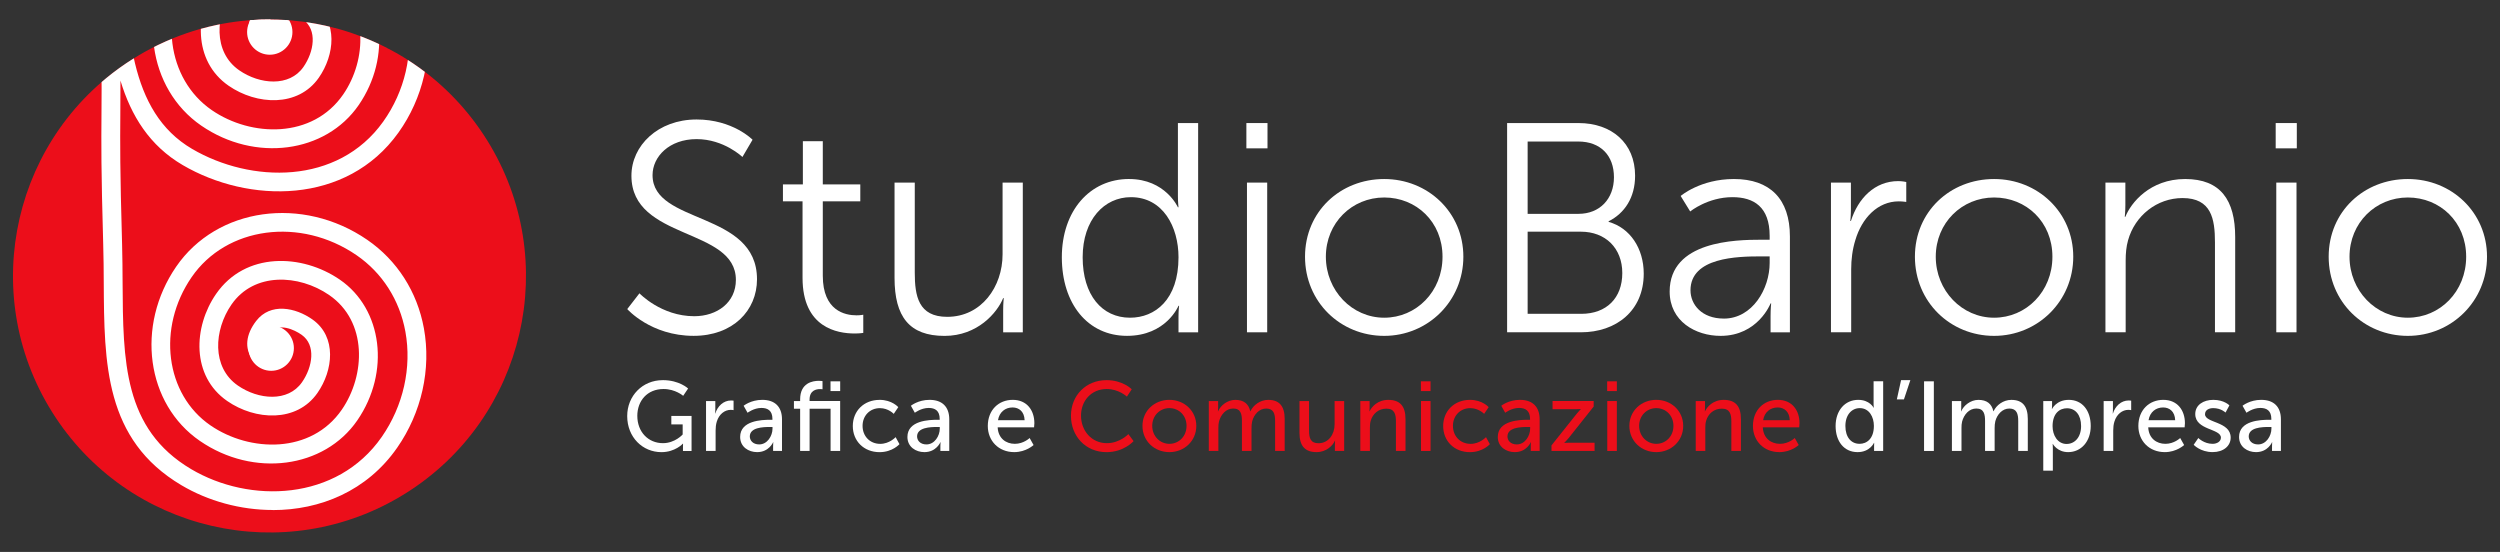 <?xml version="1.0" encoding="UTF-8"?>
<svg id="Livello_1" data-name="Livello 1" xmlns="http://www.w3.org/2000/svg" xmlns:xlink="http://www.w3.org/1999/xlink" viewBox="0 0 1091.34 240.94">
  <rect x="0" y="0" width="1091.34" height="240.94" fill="#333333" stroke="none"/>
  <defs>
    <style>
      .cls-1 {
        clip-path: url(#clippath);
      }

      .cls-2 {
        fill: none;
      }

      .cls-2, .cls-3, .cls-4 {
        stroke-width: 0px;
      }

      .cls-5 {
        clip-path: url(#clippath-1);
      }

      .cls-3 {
        fill: #fff;
      }

      .cls-4 {
        fill: #ec0e1a;
      }
    </style>
    <clipPath id="clippath">
      <path class="cls-2" d="m58.31,25.53C24.39,46.72,5.74,83.12,5.67,120.38v.45c.04,20.19,5.54,40.6,17.03,58.98,32.76,52.44,101.83,68.38,154.27,35.62,52.44-32.76,68.38-101.84,35.62-154.28-21.24-33.99-57.72-52.64-95.05-52.64-20.26,0-40.77,5.5-59.23,17.03"/>
    </clipPath>
    <clipPath id="clippath-1">
      <path class="cls-2" d="m260.3,363.95C97.14,465.91,7.44,640.96,7.1,820.17v2.14c.21,97.09,26.67,195.3,81.9,283.7,157.59,252.22,489.8,328.89,742.03,171.3,252.22-157.59,328.91-489.83,171.33-742.05-102.17-163.48-277.65-253.2-457.17-253.2-97.46,0-196.12,26.45-284.89,81.9"/>
    </clipPath>
  </defs>
  <g>
    <g>
      <path class="cls-4" d="m212.59,61.14c32.76,52.44,16.82,121.51-35.62,154.28-52.44,32.77-121.5,16.82-154.27-35.62C-10.07,127.37,5.88,58.3,58.32,25.53,110.76-7.24,179.83,8.7,212.59,61.14"/>
      <g class="cls-1">
        <path class="cls-3" d="m119.06,222.63c-14.08,0-28.17-3.88-39.89-10.83-33.49-19.87-33.68-53.19-33.88-88.47-.03-5.44-.06-10.94-.23-16.46-.94-32.99-.86-44.14-.76-57.06.05-6.84.1-14.07,0-25.33l5.61-.05c-3.12-15.85-3.6-33.46-4.08-50.8l-.12-4.35c-.94-32.99-.86-44.14-.76-57.06.05-6.85.1-14.08,0-25.33l8.19-.08c.11,11.31.05,18.59,0,25.47-.09,12.84-.17,23.93.77,56.77l.12,4.35c1.06,38.76,2.07,75.36,29.84,91.61,25.61,14.98,63.55,15.9,83.4-11.9,9.43-13.2,13.27-29.73,10.52-45.34-2.47-14.06-10.13-26.12-21.54-33.96-11.49-7.9-25.71-11.5-39.01-9.93-13.75,1.64-25.47,8.57-33,19.53-15.19,22.1-11.49,51.12,8.24,64.68,17.19,11.81,44,12.54,57.35-6.88,10.38-15.08,11.21-38.49-5.52-50.01-13.27-9.14-32.86-10.08-42.67,4.15-7.67,11.11-8.72,27.38,2.8,35.34,8.94,6.19,21.88,7.34,28.01-1.45,4.65-6.67,6.19-16.19-.13-20.69-3.18-2.26-10.07-5.4-13.4-1.09-1.54,2-3.07,4.78-1.6,6.72.7.93,1.09,1.2,2.21,1.52l-2.25,7.87c-2.82-.81-4.7-2.1-6.48-4.44-3.53-4.67-2.93-10.74,1.64-16.67,6.2-8.05,17.11-5.93,24.64-.58,10.6,7.56,8.99,22.15,2.09,32.04-9.05,12.98-27.13,11.97-39.38,3.5-15.72-10.88-14.83-32.3-4.88-46.72,12.73-18.45,37.47-17.67,54.06-6.25,18.65,12.84,22.07,40.38,7.62,61.4-14.48,21.04-45.31,25.08-68.73,8.99-23.45-16.12-28.09-50.25-10.35-76.07,8.88-12.93,22.65-21.11,38.78-23.03,15.22-1.81,31.51,2.3,44.62,11.31,13.24,9.09,22.11,23.05,24.96,39.29,3.13,17.76-1.22,36.54-11.92,51.52-22.68,31.74-65.46,31.01-94.19,14.2-14.45-8.45-22.54-21.49-27.18-36.89.01,5.7-.03,10.28-.06,14.69-.09,12.84-.17,23.93.77,56.77.16,5.59.19,11.15.22,16.65.2,34.33.37,63.97,29.88,81.48,25.57,15.17,63.7,14.07,83.24-14.02,9.43-13.56,13.19-30.31,10.33-45.98-2.52-13.8-10.09-25.65-21.32-33.36-24.51-16.83-56.81-12.51-72.01,9.61-15.19,22.1-11.49,51.12,8.24,64.68,17.19,11.8,44,12.53,57.35-6.88,10.38-15.08,11.21-38.49-5.52-50.01-13.26-9.13-32.84-10.08-42.67,4.16-7.66,11.11-8.71,27.38,2.8,35.34,8.96,6.2,21.88,7.35,28-1.45,4.65-6.67,6.19-16.19-.13-20.68-3.18-2.27-10.07-5.4-13.4-1.09-2.23,2.9-2.77,5.16-1.59,6.72.71.94,1.08,1.19,2.21,1.52l-2.25,7.87c-2.83-.81-4.72-2.1-6.49-4.45-3.52-4.65-2.92-10.72,1.65-16.65,6.2-8.05,17.12-5.93,24.64-.58,10.6,7.56,8.99,22.15,2.09,32.04-9.06,12.99-27.14,11.97-39.38,3.5-15.72-10.88-14.83-32.3-4.88-46.72,12.73-18.45,37.47-17.66,54.06-6.25,18.65,12.84,22.07,40.38,7.62,61.4-14.48,21.04-45.31,25.08-68.73,8.99-23.45-16.12-28.09-50.24-10.35-76.07,17.76-25.86,55.17-31.11,83.4-11.72,13.04,8.96,21.83,22.68,24.74,38.64,3.25,17.79-1,36.79-11.67,52.12-13.2,18.98-33.72,27.22-54.24,27.22Z"/>
        <path class="cls-3" d="m109.11,151.97c0-5.13,4.15-9.28,9.28-9.28s9.28,4.15,9.28,9.28-4.15,9.28-9.28,9.28-9.28-4.15-9.28-9.28"/>
        <path class="cls-3" d="m118.39,161.87c-5.46,0-9.9-4.44-9.9-9.9s4.44-9.9,9.9-9.9,9.9,4.44,9.9,9.9-4.44,9.9-9.9,9.9Zm0-18.56c-4.78,0-8.67,3.89-8.67,8.66s3.89,8.67,8.67,8.67,8.67-3.89,8.67-8.67-3.89-8.66-8.67-8.66Z"/>
        <path class="cls-3" d="m108.49,13.99c0-5.13,4.15-9.28,9.28-9.28s9.28,4.15,9.28,9.28-4.15,9.28-9.28,9.28-9.28-4.15-9.28-9.28"/>
        <path class="cls-3" d="m117.77,23.89c-5.46,0-9.9-4.44-9.9-9.9s4.44-9.9,9.9-9.9,9.89,4.44,9.89,9.9-4.44,9.9-9.89,9.9Zm0-18.56c-4.78,0-8.67,3.89-8.67,8.66s3.89,8.66,8.67,8.66,8.66-3.89,8.66-8.66-3.88-8.66-8.66-8.66Z"/>
      </g>
    </g>
    <g>
      <path class="cls-3" d="m279.14,128.04s9.48,10,23.91,10c10,0,18.19-5.98,18.19-15.85,0-23-45.6-17.15-45.6-45.47,0-13.12,11.56-24.56,28.45-24.56,15.85,0,24.43,8.84,24.43,8.84l-4.42,7.53s-8.06-7.8-20.01-7.8-19.23,7.67-19.23,15.72c0,21.7,45.6,15.46,45.6,45.47,0,13.64-10.52,24.69-27.67,24.69-18.71,0-28.97-11.69-28.97-11.69l5.33-6.89Z"/>
      <path class="cls-3" d="m350.35,87.89h-8.57v-7.4h8.7v-18.84h8.7v18.84h16.37v7.4h-16.37v32.48c0,15.33,9.75,17.28,14.68,17.28,1.82,0,2.99-.26,2.99-.26v7.93s-1.43.26-3.77.26c-7.54,0-22.74-2.47-22.74-24.29v-33.39Z"/>
      <path class="cls-3" d="m390.5,79.71h8.83v39.24c0,10.26,1.56,19.36,14.16,19.36,14.94,0,24.17-13.12,24.17-27.28v-31.31h8.83v65.35h-8.57v-9.74c0-2.86.26-5.2.26-5.2h-.26c-2.6,6.37-11.17,16.5-25.59,16.5-15.33,0-21.83-8.32-21.83-25.33v-41.58Z"/>
      <path class="cls-3" d="m492.89,78.15c15.85,0,21.31,12.34,21.31,12.34h.26s-.26-2.21-.26-4.94v-31.83h8.83v91.34h-8.57v-6.89c0-2.86.26-4.68.26-4.68h-.26s-5.33,13.12-22.48,13.12-28.45-14.03-28.45-34.3,12.21-34.17,29.36-34.17Zm.39,60.54c10.91,0,21.18-7.8,21.18-26.38,0-13.25-6.76-26.24-20.79-26.24-11.56,0-21.05,9.74-21.05,26.24s8.44,26.38,20.66,26.38Z"/>
      <path class="cls-3" d="m544.09,53.72h9.22v11.04h-9.22v-11.04Zm.26,25.99h8.83v65.35h-8.83v-65.35Z"/>
      <path class="cls-3" d="m604.25,78.15c19.1,0,34.56,14.55,34.56,33.91s-15.46,34.56-34.56,34.56-34.56-14.81-34.56-34.56,15.46-33.91,34.56-33.91Zm0,60.54c14.03,0,25.46-11.43,25.46-26.63s-11.43-25.85-25.46-25.85-25.46,11.04-25.46,25.85,11.43,26.63,25.46,26.63Z"/>
      <path class="cls-3" d="m657.91,53.72h31.18c14.42,0,24.69,8.7,24.69,23,0,9.49-4.55,16.37-11.56,19.88v.26c9.35,2.6,15.33,11.56,15.33,22.61,0,16.24-12.08,25.59-27.42,25.59h-32.22V53.72Zm31.18,39.63c9.22,0,15.46-6.5,15.46-15.98s-5.85-15.59-15.59-15.59h-22.09v31.57h22.22Zm1.17,43.65c11.04,0,17.93-6.89,17.93-17.8s-7.41-18.06-18.06-18.06h-23.26v35.86h23.39Z"/>
      <path class="cls-3" d="m768.88,104.65h3.64v-1.69c0-12.6-6.89-16.89-16.24-16.89-10.79,0-18.45,6.24-18.45,6.24l-4.16-6.76s8.57-7.4,23.26-7.4c15.72,0,24.43,8.7,24.43,25.08v41.84h-8.44v-7.15c0-3.25.26-5.46.26-5.46h-.26s-5.46,14.16-21.83,14.16c-10.92,0-22.22-6.37-22.22-19.36,0-22.09,28.71-22.61,40.02-22.61Zm-16.37,34.43c12.47,0,20.01-12.99,20.01-24.3v-2.86h-3.77c-10.27,0-30.79.39-30.79,14.81,0,6.11,4.81,12.34,14.55,12.34Z"/>
      <path class="cls-3" d="m799.29,79.71h8.7v11.56c0,2.86-.26,5.2-.26,5.2h.26c3.12-9.87,10.39-17.41,20.66-17.41,1.82,0,3.5.39,3.5.39v8.71s-1.56-.26-3.25-.26c-9.23,0-16.11,7.28-18.97,16.89-1.3,4.16-1.82,8.57-1.82,12.73v27.54h-8.83v-65.35Z"/>
      <path class="cls-3" d="m870.49,78.15c19.1,0,34.56,14.55,34.56,33.91s-15.46,34.56-34.56,34.56-34.56-14.81-34.56-34.56,15.46-33.91,34.56-33.91Zm0,60.54c14.03,0,25.46-11.43,25.46-26.63s-11.43-25.85-25.46-25.85-25.46,11.04-25.46,25.85,11.43,26.63,25.46,26.63Z"/>
      <path class="cls-3" d="m919.1,79.71h8.7v9.74c0,2.86-.26,5.2-.26,5.2h.26c2.34-5.98,10.65-16.5,26.11-16.5s21.83,9.22,21.83,25.33v41.58h-8.83v-39.24c0-10.26-1.56-19.36-14.16-19.36-11.17,0-20.79,7.67-23.78,18.45-.78,2.73-1.04,5.72-1.04,8.83v31.31h-8.83v-65.35Z"/>
      <path class="cls-3" d="m993.42,53.72h9.22v11.04h-9.22v-11.04Zm.26,25.99h8.83v65.35h-8.83v-65.35Z"/>
      <path class="cls-3" d="m1051.11,78.15c19.1,0,34.56,14.55,34.56,33.91s-15.46,34.56-34.56,34.56-34.56-14.81-34.56-34.56,15.46-33.91,34.56-33.91Zm0,60.54c14.03,0,25.46-11.43,25.46-26.63s-11.43-25.85-25.46-25.85-25.46,11.04-25.46,25.85,11.43,26.63,25.46,26.63Z"/>
    </g>
    <g>
      <path class="cls-3" d="m289.31,165.94c7.28,0,11.07,3.66,11.07,3.66l-2.15,3.19s-3.4-2.97-8.57-2.97c-7.15,0-11.45,5.21-11.45,11.71,0,7.06,4.82,11.93,11.19,11.93,5.26,0,8.61-3.79,8.61-3.79v-4.39h-4.95v-3.7h8.83v15.29h-3.75v-1.9c0-.65.04-1.29.04-1.29h-.09s-3.32,3.7-9.35,3.7c-8.18,0-14.94-6.46-14.94-15.76,0-8.78,6.63-15.67,15.5-15.67Z"/>
      <path class="cls-3" d="m308.21,175.07h4.05v3.79c0,.9-.09,1.64-.09,1.64h.09c.99-3.19,3.53-5.68,6.89-5.68.56,0,1.08.09,1.08.09v4.13s-.56-.13-1.21-.13c-2.67,0-5.12,1.89-6.11,5.12-.39,1.25-.52,2.58-.52,3.92v8.91h-4.18v-21.79Z"/>
      <path class="cls-3" d="m336.24,183.25h.95v-.39c0-3.57-2.03-4.78-4.78-4.78-3.36,0-6.07,2.11-6.07,2.11l-1.72-3.06s3.14-2.58,8.14-2.58c5.51,0,8.61,3.01,8.61,8.52v13.78h-3.88v-2.07c0-.99.09-1.72.09-1.72h-.09s-1.77,4.31-6.98,4.31c-3.75,0-7.41-2.28-7.41-6.63,0-7.19,9.47-7.49,13.13-7.49Zm-4.82,10.76c3.53,0,5.81-3.7,5.81-6.93v-.69h-1.08c-3.15,0-8.83.22-8.83,4.13,0,1.77,1.38,3.49,4.09,3.49Z"/>
      <path class="cls-3" d="m362.59,178.43h-9.17v18.43h-4.13v-18.43h-2.71v-3.36h2.71v-.73c0-7.19,5.43-8.1,8.18-8.1.95,0,1.59.13,1.59.13v3.57s-.43-.09-1.08-.09c-1.59,0-4.57.52-4.57,4.56v.65h13.35v21.79h-4.18v-18.43Zm-.04-11.97h4.22v4.26h-4.22v-4.26Z"/>
      <path class="cls-3" d="m383.95,174.55c5.47,0,8.18,3.19,8.18,3.19l-1.98,2.93s-2.33-2.5-6.03-2.5c-4.39,0-7.58,3.27-7.58,7.75s3.19,7.84,7.71,7.84c4.05,0,6.72-2.93,6.72-2.93l1.68,3.06s-3.02,3.49-8.7,3.49c-6.85,0-11.67-4.86-11.67-11.41s4.83-11.41,11.67-11.41Z"/>
      <path class="cls-3" d="m409.26,183.25h.95v-.39c0-3.57-2.03-4.78-4.78-4.78-3.36,0-6.07,2.11-6.07,2.11l-1.72-3.06s3.14-2.58,8.14-2.58c5.51,0,8.61,3.01,8.61,8.52v13.78h-3.88v-2.07c0-.99.09-1.72.09-1.72h-.09s-1.77,4.31-6.98,4.31c-3.75,0-7.41-2.28-7.41-6.63,0-7.19,9.47-7.49,13.13-7.49Zm-4.82,10.76c3.53,0,5.81-3.7,5.81-6.93v-.69h-1.08c-3.15,0-8.83.22-8.83,4.13,0,1.77,1.38,3.49,4.09,3.49Z"/>
      <path class="cls-3" d="m442.11,174.55c6.16,0,9.43,4.56,9.43,10.2,0,.56-.13,1.81-.13,1.81h-15.89c.22,4.78,3.62,7.19,7.49,7.19s6.46-2.54,6.46-2.54l1.72,3.06s-3.23,3.1-8.44,3.1c-6.85,0-11.54-4.95-11.54-11.41,0-6.93,4.69-11.41,10.89-11.41Zm5.17,8.87c-.13-3.75-2.45-5.55-5.25-5.55-3.19,0-5.77,1.98-6.37,5.55h11.62Z"/>
      <path class="cls-4" d="m482.97,165.94c7.32,0,11.07,4,11.07,4l-2.11,3.19s-3.53-3.31-8.79-3.31c-6.8,0-11.24,5.17-11.24,11.63s4.52,12.01,11.28,12.01c5.73,0,9.39-3.96,9.39-3.96l2.28,3.06s-4.18,4.82-11.8,4.82c-9.13,0-15.54-6.97-15.54-15.89s6.63-15.54,15.46-15.54Z"/>
      <path class="cls-4" d="m510.48,174.55c6.5,0,11.75,4.78,11.75,11.37s-5.25,11.45-11.75,11.45-11.75-4.82-11.75-11.45,5.25-11.37,11.75-11.37Zm0,19.2c4.14,0,7.49-3.27,7.49-7.84s-3.36-7.75-7.49-7.75-7.49,3.23-7.49,7.75,3.4,7.84,7.49,7.84Z"/>
      <path class="cls-4" d="m527.7,175.07h4.05v2.89c0,.86-.09,1.59-.09,1.59h.09c1.03-2.54,4.09-4.99,7.49-4.99,3.66,0,5.81,1.68,6.54,4.95h.09c1.21-2.63,4.22-4.95,7.75-4.95,4.91,0,7.19,2.8,7.19,8.35v13.95h-4.18v-13.05c0-3.06-.6-5.47-3.88-5.47-3.06,0-5.34,2.58-6.12,5.55-.22.9-.3,1.9-.3,3.01v9.95h-4.18v-13.05c0-2.84-.43-5.47-3.79-5.47-3.19,0-5.42,2.63-6.24,5.73-.22.86-.26,1.85-.26,2.84v9.95h-4.18v-21.79Z"/>
      <path class="cls-4" d="m567.27,175.07h4.18v13c0,3.02.6,5.42,4.09,5.42,4.44,0,7.06-3.92,7.06-8.22v-10.2h4.18v21.79h-4.05v-2.89c0-.9.09-1.59.09-1.59h-.09c-.9,2.15-3.75,4.99-8.01,4.99-4.91,0-7.45-2.58-7.45-8.35v-13.95Z"/>
      <path class="cls-4" d="m593.83,175.07h4.05v2.89c0,.86-.09,1.59-.09,1.59h.09c.86-1.9,3.44-4.99,8.18-4.99,5.13,0,7.49,2.8,7.49,8.35v13.95h-4.18v-13c0-3.06-.65-5.47-4.13-5.47s-5.99,2.2-6.89,5.34c-.26.86-.34,1.85-.34,2.93v10.2h-4.18v-21.79Z"/>
      <path class="cls-4" d="m620.27,166.46h4.22v4.26h-4.22v-4.26Zm.04,8.61h4.18v21.79h-4.18v-21.79Z"/>
      <path class="cls-4" d="m641.67,174.55c5.47,0,8.18,3.19,8.18,3.19l-1.98,2.93s-2.33-2.5-6.03-2.5c-4.39,0-7.58,3.27-7.58,7.75s3.19,7.84,7.71,7.84c4.05,0,6.72-2.93,6.72-2.93l1.68,3.06s-3.02,3.49-8.7,3.49c-6.85,0-11.67-4.86-11.67-11.41s4.83-11.41,11.67-11.41Z"/>
      <path class="cls-4" d="m666.98,183.25h.95v-.39c0-3.57-2.03-4.78-4.78-4.78-3.36,0-6.07,2.11-6.07,2.11l-1.72-3.06s3.14-2.58,8.14-2.58c5.51,0,8.61,3.01,8.61,8.52v13.78h-3.88v-2.07c0-.99.09-1.72.09-1.72h-.09s-1.77,4.31-6.98,4.31c-3.75,0-7.41-2.28-7.41-6.63,0-7.19,9.47-7.49,13.13-7.49Zm-4.82,10.76c3.53,0,5.81-3.7,5.81-6.93v-.69h-1.08c-3.15,0-8.83.22-8.83,4.13,0,1.77,1.38,3.49,4.09,3.49Z"/>
      <path class="cls-4" d="m677.27,194.44l10.98-13.78c.95-1.16,1.81-2.03,1.81-2.03v-.09s-.69.09-2.11.09h-10.21v-3.57h17.96v2.41l-10.98,13.82c-.9,1.12-1.85,1.98-1.85,1.98v.09s.73-.09,2.15-.09h11.07v3.58h-18.81v-2.41Z"/>
      <path class="cls-4" d="m701.59,166.46h4.22v4.26h-4.22v-4.26Zm.04,8.61h4.18v21.79h-4.18v-21.79Z"/>
      <path class="cls-4" d="m723.03,174.55c6.5,0,11.75,4.78,11.75,11.37s-5.25,11.45-11.75,11.45-11.75-4.82-11.75-11.45,5.25-11.37,11.75-11.37Zm0,19.2c4.14,0,7.49-3.27,7.49-7.84s-3.36-7.75-7.49-7.75-7.49,3.23-7.49,7.75,3.4,7.84,7.49,7.84Z"/>
      <path class="cls-4" d="m740.25,175.07h4.05v2.89c0,.86-.09,1.59-.09,1.59h.09c.86-1.9,3.44-4.99,8.18-4.99,5.13,0,7.49,2.8,7.49,8.35v13.95h-4.18v-13c0-3.06-.65-5.47-4.13-5.47s-5.99,2.2-6.89,5.34c-.26.86-.34,1.85-.34,2.93v10.2h-4.18v-21.79Z"/>
      <path class="cls-4" d="m776.12,174.55c6.16,0,9.43,4.56,9.43,10.2,0,.56-.13,1.81-.13,1.81h-15.89c.22,4.78,3.62,7.19,7.49,7.19s6.46-2.54,6.46-2.54l1.72,3.06s-3.23,3.1-8.44,3.1c-6.85,0-11.54-4.95-11.54-11.41,0-6.93,4.69-11.41,10.89-11.41Zm5.17,8.87c-.13-3.75-2.45-5.55-5.25-5.55-3.19,0-5.77,1.98-6.37,5.55h11.62Z"/>
      <path class="cls-3" d="m811.17,174.55c5.04,0,6.72,3.44,6.72,3.44h.09s-.09-.65-.09-1.46v-10.08h4.18v30.4h-3.96v-2.07c0-.86.04-1.46.04-1.46h-.09s-1.77,4.05-7.15,4.05c-5.9,0-9.6-4.65-9.6-11.41s4.09-11.41,9.86-11.41Zm.56,19.2c3.23,0,6.29-2.28,6.29-7.84,0-3.87-2.03-7.75-6.16-7.75-3.44,0-6.28,2.84-6.28,7.79s2.54,7.79,6.16,7.79Z"/>
      <path class="cls-3" d="m829.89,165.94h4.05l-2.8,8.4h-3.1l1.85-8.4Z"/>
      <path class="cls-3" d="m839.92,166.46h4.27v30.4h-4.27v-30.4Z"/>
      <path class="cls-3" d="m852.1,175.07h4.05v2.89c0,.86-.09,1.59-.09,1.59h.09c1.03-2.54,4.09-4.99,7.49-4.99,3.66,0,5.81,1.68,6.54,4.95h.09c1.21-2.63,4.22-4.95,7.75-4.95,4.91,0,7.19,2.8,7.19,8.35v13.95h-4.18v-13.05c0-3.06-.6-5.47-3.88-5.47-3.06,0-5.34,2.58-6.12,5.55-.22.9-.3,1.9-.3,3.01v9.95h-4.18v-13.05c0-2.84-.43-5.47-3.79-5.47-3.19,0-5.42,2.63-6.24,5.73-.22.86-.26,1.85-.26,2.84v9.95h-4.18v-21.79Z"/>
      <path class="cls-3" d="m891.97,175.07h3.83v1.85c0,.86-.09,1.59-.09,1.59h.09s1.85-3.96,7.32-3.96c5.86,0,9.56,4.65,9.56,11.41s-4.18,11.41-9.86,11.41c-4.78,0-6.68-3.58-6.68-3.58h-.09s.09.78.09,1.9v9.78h-4.18v-30.4Zm10.21,18.73c3.44,0,6.29-2.84,6.29-7.79s-2.54-7.79-6.16-7.79c-3.27,0-6.29,2.28-6.29,7.84,0,3.88,2.15,7.75,6.16,7.75Z"/>
      <path class="cls-3" d="m918.32,175.07h4.05v3.79c0,.9-.09,1.64-.09,1.64h.09c.99-3.19,3.53-5.68,6.89-5.68.56,0,1.08.09,1.08.09v4.13s-.56-.13-1.21-.13c-2.67,0-5.12,1.89-6.11,5.12-.39,1.25-.52,2.58-.52,3.92v8.91h-4.18v-21.79Z"/>
      <path class="cls-3" d="m944.37,174.55c6.16,0,9.43,4.56,9.43,10.2,0,.56-.13,1.81-.13,1.81h-15.89c.22,4.78,3.62,7.19,7.49,7.19s6.46-2.54,6.46-2.54l1.72,3.06s-3.23,3.1-8.44,3.1c-6.85,0-11.54-4.95-11.54-11.41,0-6.93,4.69-11.41,10.89-11.41Zm5.17,8.87c-.13-3.75-2.45-5.55-5.25-5.55-3.19,0-5.77,1.98-6.37,5.55h11.62Z"/>
      <path class="cls-3" d="m959.65,191.21s2.46,2.54,6.24,2.54c1.81,0,3.62-.95,3.62-2.71,0-4-11.2-3.19-11.2-10.29,0-3.96,3.53-6.2,7.88-6.2,4.78,0,7.02,2.41,7.02,2.41l-1.68,3.14s-1.94-1.94-5.38-1.94c-1.81,0-3.58.78-3.58,2.67,0,3.92,11.2,3.06,11.2,10.2,0,3.62-3.1,6.33-7.88,6.33-5.34,0-8.27-3.19-8.27-3.19l2.03-2.97Z"/>
      <path class="cls-3" d="m990.57,183.25h.95v-.39c0-3.57-2.03-4.78-4.78-4.78-3.36,0-6.07,2.11-6.07,2.11l-1.72-3.06s3.14-2.58,8.14-2.58c5.51,0,8.61,3.01,8.61,8.52v13.78h-3.88v-2.07c0-.99.09-1.72.09-1.72h-.09s-1.77,4.31-6.98,4.31c-3.75,0-7.41-2.28-7.41-6.63,0-7.19,9.47-7.49,13.13-7.49Zm-4.82,10.76c3.53,0,5.81-3.7,5.81-6.93v-.69h-1.08c-3.15,0-8.83.22-8.83,4.13,0,1.77,1.38,3.49,4.09,3.49Z"/>
    </g>
  </g>
  <g class="cls-5">
    <path class="cls-3" d="m552.49,1312.01c-67.75,0-135.49-18.66-191.86-52.09-161.07-95.57-162-255.85-162.98-425.55-.15-26.16-.31-52.61-1.08-79.18-4.52-158.65-4.13-212.31-3.66-274.45.23-32.92.49-67.69-.03-121.83l26.97-.25c-14.99-76.25-17.32-160.94-19.61-244.36l-.59-20.9c-4.52-158.65-4.13-212.32-3.66-274.45.23-32.93.49-67.72-.03-121.85l39.38-.36c.52,54.42.26,89.4,0,122.5-.44,61.76-.83,115.1,3.69,273.05l.57,20.94c5.11,186.41,9.96,362.49,143.54,440.62,123.18,72.04,305.64,76.48,401.13-57.22,45.37-63.5,63.82-142.98,50.61-218.06-11.9-67.63-48.7-125.63-103.59-163.33-55.28-37.98-123.67-55.33-187.65-47.74-66.15,7.87-122.51,41.24-158.72,93.95-73.06,106.3-55.28,245.86,39.62,311.11,82.66,56.8,211.65,60.31,275.84-33.1,49.91-72.55,53.94-185.15-26.53-240.54-63.82-43.96-158.05-48.47-205.25,19.98-36.88,53.46-41.94,131.67,13.45,170,43.02,29.76,105.22,35.32,134.72-6.97,22.38-32.08,29.76-77.85-.62-99.5-15.28-10.88-48.44-25.99-64.47-5.23-7.41,9.61-14.76,22.99-7.69,32.32,3.38,4.45,5.26,5.76,10.63,7.29l-10.84,37.86c-13.57-3.9-22.61-10.08-31.18-21.36-16.98-22.47-14.09-51.67,7.9-80.16,29.81-38.7,82.3-28.53,118.51-2.8,50.97,36.35,43.23,106.52,10.07,154.09-43.54,62.42-130.48,57.59-189.43,16.84-75.62-52.35-71.31-155.38-23.46-224.74,61.22-88.74,180.24-84.97,260.01-30.07,89.71,61.77,106.15,194.24,36.65,295.31-69.66,101.21-217.95,120.63-330.6,43.23-112.81-77.55-135.13-241.68-49.78-365.87,42.71-62.2,108.96-101.53,186.54-110.75,73.19-8.72,151.54,11.08,214.59,54.38,63.67,43.73,106.33,110.85,120.06,188.97,15.05,85.42-5.86,175.74-57.32,247.78-109.09,152.68-314.83,149.13-453.06,68.31-69.5-40.65-108.42-103.35-130.72-177.46.05,27.42-.13,49.42-.28,70.65-.44,61.76-.83,115.1,3.69,273.05.75,26.87.9,53.63,1.06,80.08.95,165.11,1.78,307.7,143.7,391.91,123,72.95,306.39,67.67,400.36-67.44,45.34-65.2,63.46-145.8,49.71-221.14-12.13-66.38-48.54-123.36-102.56-160.46-117.86-80.97-273.23-60.18-346.37,46.21-73.06,106.3-55.28,245.87,39.62,311.11,82.66,56.75,211.65,60.27,275.84-33.1,49.91-72.55,53.94-185.15-26.53-240.54-63.77-43.91-157.97-48.48-205.25,19.99-36.85,53.46-41.91,131.67,13.47,169.98,43.1,29.81,105.22,35.36,134.69-6.97,22.38-32.08,29.78-77.85-.62-99.49-15.28-10.9-48.44-25.99-64.47-5.23-10.74,13.95-13.34,24.83-7.66,32.31,3.41,4.5,5.19,5.73,10.63,7.29l-10.84,37.86c-13.63-3.9-22.69-10.1-31.23-21.42-16.93-22.39-14.04-51.58,7.92-80.08,29.81-38.71,82.35-28.53,118.51-2.81,51,36.35,43.25,106.52,10.07,154.1-43.56,62.49-130.56,57.58-189.4,16.83-75.62-52.33-71.31-155.35-23.49-224.74,61.22-88.74,180.24-84.95,260.01-30.07,89.71,61.77,106.15,194.24,36.65,295.31-69.66,101.19-217.95,120.61-330.6,43.23-112.78-77.54-135.1-241.67-49.78-365.87,85.42-124.37,265.36-149.63,401.13-56.38,62.71,43.09,104.99,109.09,119,185.86,15.61,85.58-4.83,176.95-56.13,250.69-63.49,91.28-162.2,130.91-260.89,130.91Z"/>
  </g>
</svg>